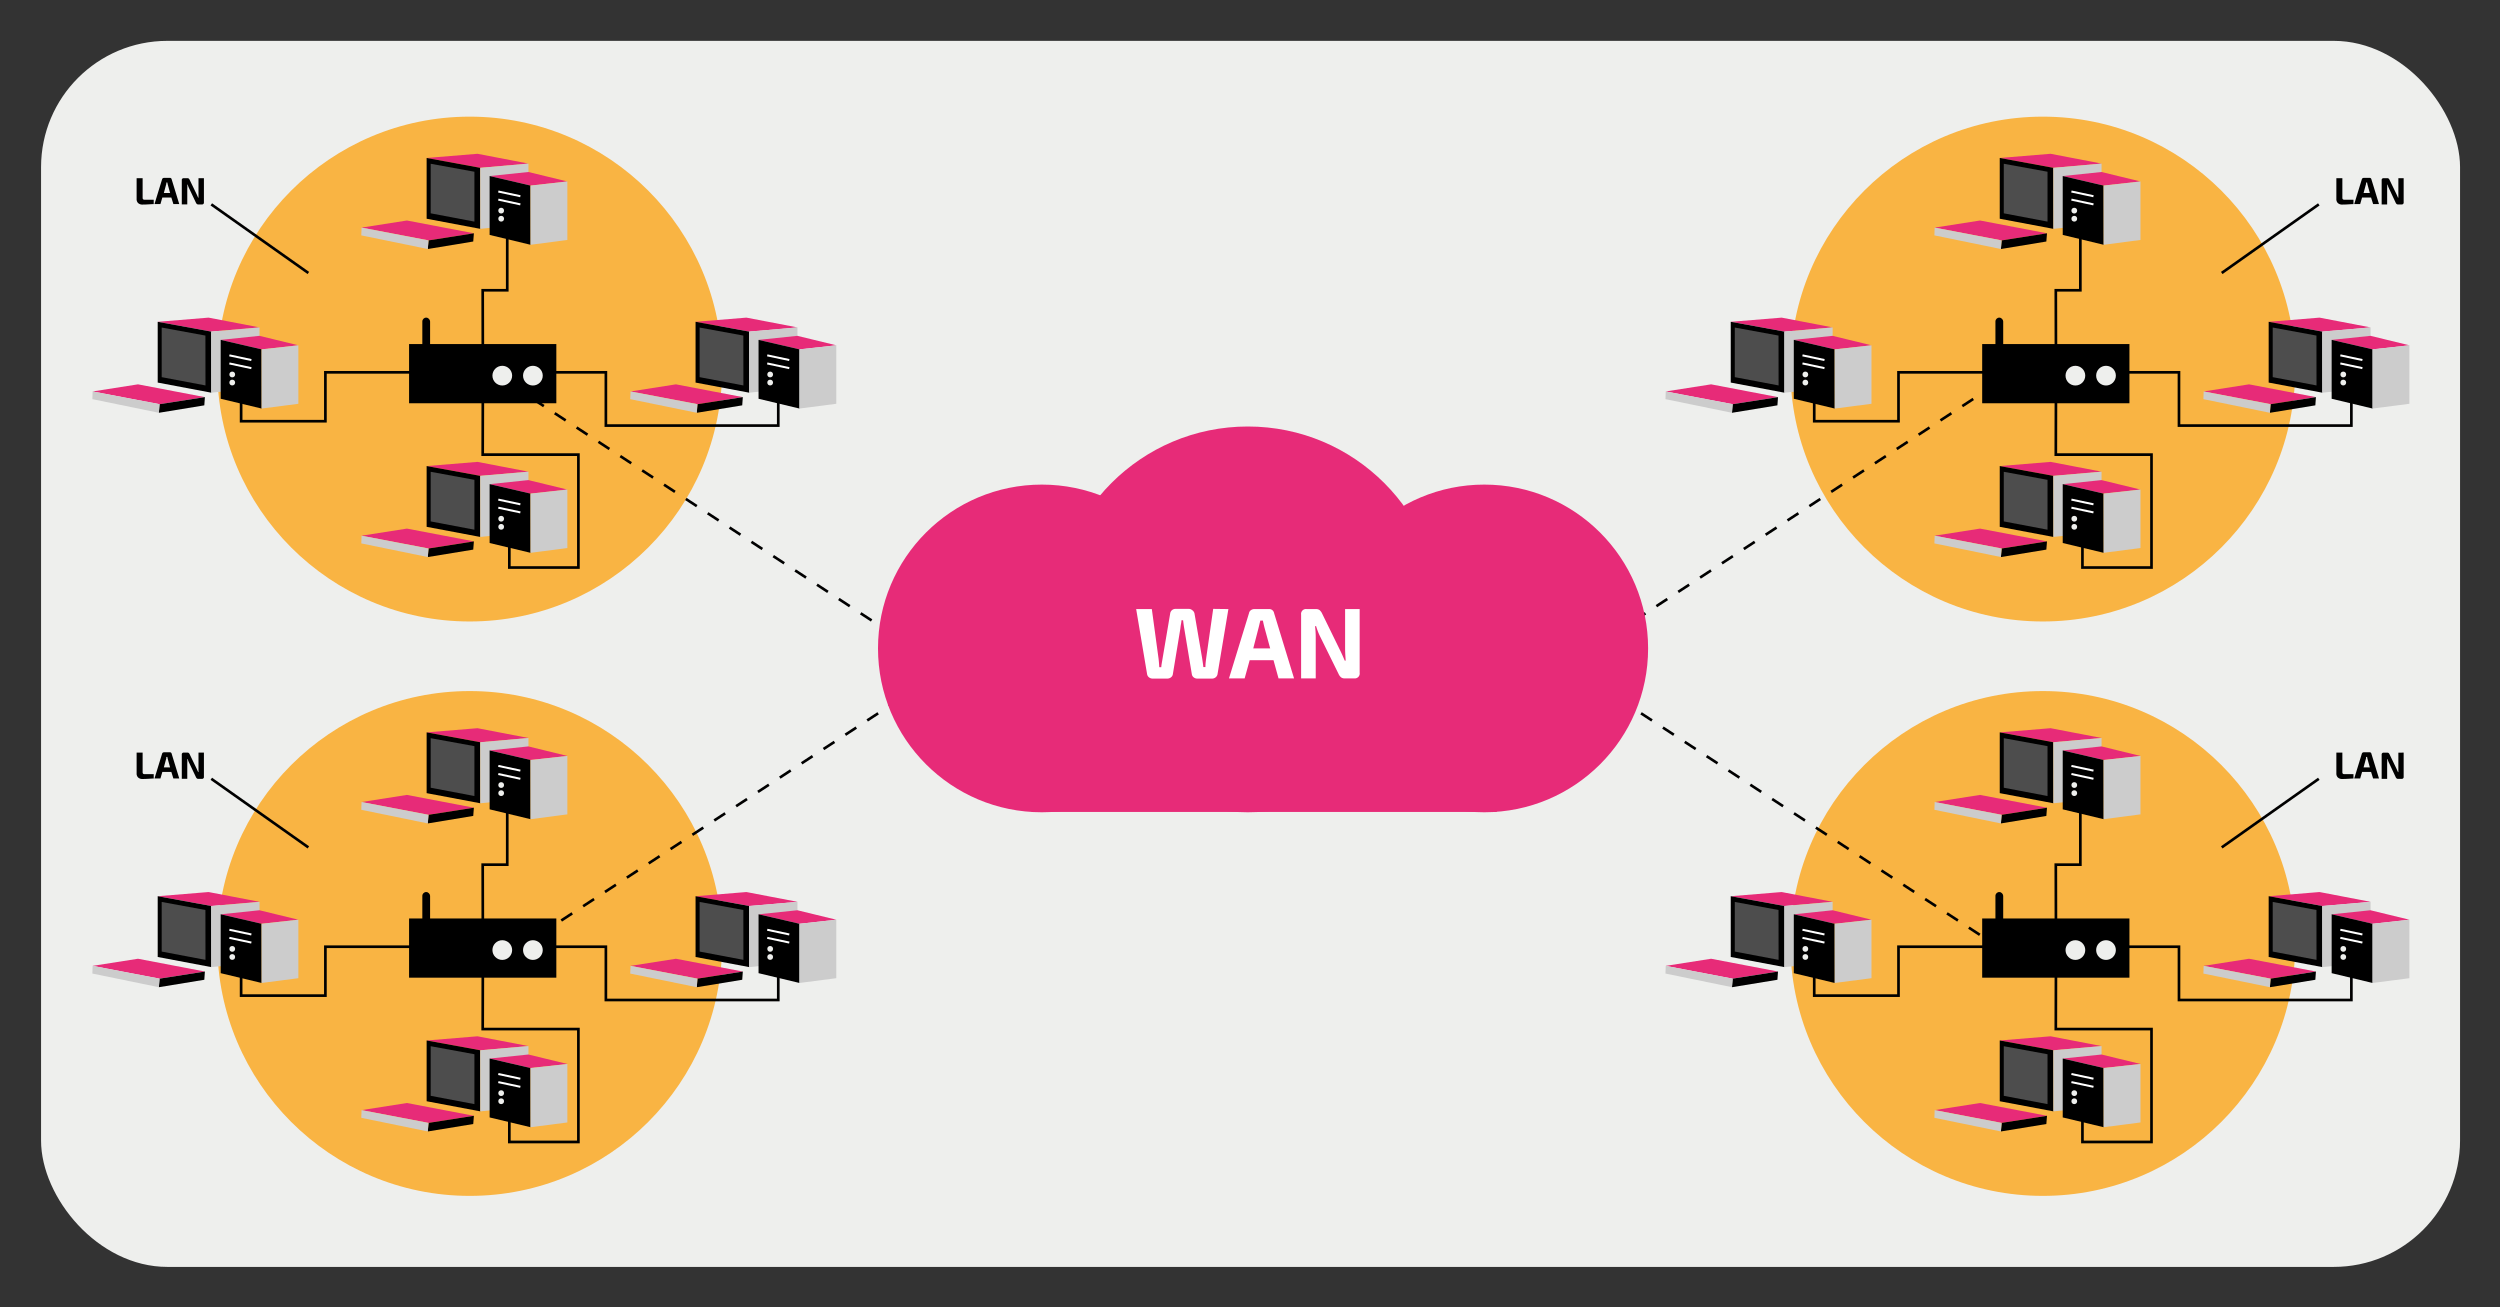 <svg id="Layer_3" data-name="Layer 3" xmlns="http://www.w3.org/2000/svg" viewBox="0 0 383 200.3"><rect x="0" y="0" width="383" height="200.3" fill="#333333" stroke="none"/><defs><style>.cls-1{fill:#eeefed;}.cls-2{fill:#f9b443;}.cls-3{fill:#e72b78;}.cls-4{fill:#4d4d4d;}.cls-5{fill:#ccc;}.cls-6{stroke:#fff;stroke-width:0.31px;}.cls-6,.cls-7,.cls-8{stroke-miterlimit:10;}.cls-7,.cls-8{fill:none;stroke:#000;stroke-width:0.41px;}.cls-8{stroke-dasharray:2;}.cls-9{fill:#fff;}</style></defs><rect class="cls-1" x="6.29" y="6.26" width="370.59" height="187.83" rx="19.35"/><circle class="cls-2" cx="71.96" cy="56.54" r="38.67"/><rect class="cls-1" x="51.07" y="20.99" width="1.93" height="0.67"/><polygon class="cls-3" points="80.96 25.06 73.57 25.71 65.36 24.2 73.15 23.56 80.96 25.06"/><polygon points="65.36 24.2 65.36 33.51 73.58 35.06 73.57 25.71 65.36 24.2"/><polygon class="cls-4" points="65.98 25.09 65.98 32.68 72.68 33.95 72.68 26.31 65.98 25.09"/><polygon class="cls-5" points="73.58 35.06 80.96 34.31 80.96 25.06 73.57 25.71 73.58 35.06"/><polygon class="cls-3" points="55.39 34.87 65.65 36.83 72.6 35.74 62.34 33.78 55.39 34.87"/><polygon points="72.6 35.74 72.5 37 65.54 38.15 65.65 36.83 72.6 35.74"/><polygon class="cls-5" points="65.54 38.15 55.35 36.06 55.39 34.87 65.65 36.83 65.54 38.15"/><polygon class="cls-3" points="86.92 27.8 81.27 28.43 75.01 26.97 80.95 26.35 86.92 27.8"/><polygon points="75.01 26.97 75.01 35.99 81.28 37.5 81.27 28.43 75.01 26.97"/><polygon class="cls-5" points="81.28 37.5 86.92 36.76 86.92 27.8 81.27 28.43 81.28 37.5"/><line class="cls-6" x1="76.34" y1="29.34" x2="79.72" y2="30.06"/><line class="cls-6" x1="76.34" y1="30.58" x2="79.72" y2="31.31"/><circle class="cls-1" cx="76.78" cy="32.27" r="0.44"/><circle class="cls-1" cx="76.78" cy="33.51" r="0.44"/><polygon class="cls-3" points="122.17 50.16 114.77 50.8 106.56 49.3 114.35 48.66 122.17 50.16"/><polygon points="106.56 49.3 106.56 58.61 114.78 60.16 114.77 50.8 106.56 49.3"/><polygon class="cls-4" points="107.18 50.18 107.18 57.78 113.89 59.05 113.88 51.41 107.18 50.18"/><polygon class="cls-5" points="114.78 60.16 122.17 59.4 122.17 50.16 114.77 50.8 114.78 60.16"/><polygon class="cls-3" points="96.6 59.97 106.85 61.92 113.8 60.84 103.55 58.88 96.6 59.97"/><polygon points="113.8 60.84 113.71 62.1 106.75 63.24 106.85 61.92 113.8 60.84"/><polygon class="cls-5" points="106.75 63.24 96.55 61.15 96.6 59.97 106.85 61.92 106.75 63.24"/><polygon class="cls-3" points="128.12 52.9 122.48 53.52 116.21 52.07 122.16 51.45 128.12 52.9"/><polygon points="116.21 52.07 116.21 61.09 122.48 62.59 122.48 53.52 116.21 52.07"/><polygon class="cls-5" points="122.48 62.59 128.12 61.86 128.12 52.9 122.48 53.52 122.48 62.59"/><line class="cls-6" x1="117.54" y1="54.44" x2="120.92" y2="55.16"/><line class="cls-6" x1="117.54" y1="55.68" x2="120.92" y2="56.4"/><circle class="cls-1" cx="117.99" cy="57.37" r="0.44"/><circle class="cls-1" cx="117.99" cy="58.61" r="0.44"/><polygon class="cls-3" points="39.76 50.16 32.36 50.8 24.16 49.3 31.95 48.66 39.76 50.16"/><polygon points="24.16 49.3 24.16 58.61 32.37 60.16 32.36 50.8 24.16 49.3"/><polygon class="cls-4" points="24.77 50.18 24.77 57.78 31.48 59.05 31.47 51.41 24.77 50.18"/><polygon class="cls-5" points="32.37 60.16 39.76 59.4 39.76 50.16 32.36 50.8 32.37 60.16"/><polygon class="cls-3" points="14.19 59.97 24.44 61.92 31.39 60.84 21.14 58.88 14.19 59.97"/><polygon points="31.39 60.84 31.3 62.1 24.34 63.24 24.44 61.92 31.39 60.84"/><polygon class="cls-5" points="24.34 63.24 14.15 61.15 14.19 59.97 24.44 61.92 24.34 63.24"/><polygon class="cls-3" points="45.71 52.9 40.07 53.52 33.81 52.07 39.75 51.45 45.71 52.9"/><polygon points="33.81 52.07 33.81 61.09 40.08 62.59 40.07 53.52 33.81 52.07"/><polygon class="cls-5" points="40.08 62.59 45.71 61.86 45.71 52.9 40.07 53.52 40.08 62.59"/><line class="cls-6" x1="35.14" y1="54.44" x2="38.51" y2="55.16"/><line class="cls-6" x1="35.14" y1="55.68" x2="38.51" y2="56.4"/><circle class="cls-1" cx="35.58" cy="57.37" r="0.44"/><circle class="cls-1" cx="35.58" cy="58.61" r="0.44"/><polygon class="cls-3" points="80.96 72.26 73.57 72.9 65.36 71.4 73.15 70.76 80.96 72.26"/><polygon points="65.36 71.4 65.36 80.71 73.58 82.26 73.57 72.9 65.36 71.4"/><polygon class="cls-4" points="65.98 72.28 65.98 79.88 72.68 81.15 72.68 73.51 65.98 72.28"/><polygon class="cls-5" points="73.58 82.26 80.96 81.5 80.96 72.26 73.57 72.9 73.58 82.26"/><polygon class="cls-3" points="55.39 82.07 65.65 84.03 72.6 82.94 62.34 80.98 55.39 82.07"/><polygon points="72.6 82.94 72.5 84.2 65.54 85.34 65.65 84.03 72.6 82.94"/><polygon class="cls-5" points="65.54 85.34 55.35 83.25 55.39 82.07 65.65 84.03 65.54 85.34"/><polygon class="cls-3" points="86.92 75 81.27 75.62 75.01 74.17 80.95 73.55 86.92 75"/><polygon points="75.01 74.17 75.01 83.19 81.28 84.69 81.27 75.62 75.01 74.17"/><polygon class="cls-5" points="81.28 84.69 86.92 83.96 86.92 75 81.27 75.62 81.28 84.69"/><line class="cls-6" x1="76.34" y1="76.54" x2="79.72" y2="77.26"/><line class="cls-6" x1="76.34" y1="77.78" x2="79.72" y2="78.5"/><circle class="cls-1" cx="76.78" cy="79.47" r="0.44"/><circle class="cls-1" cx="76.78" cy="80.71" r="0.44"/><polyline class="cls-7" points="73.97 54.11 73.95 44.47 77.71 44.47 77.71 35.74"/><polyline class="cls-7" points="77.71 57.04 92.82 57.04 92.82 65.2 119.23 65.2 119.23 60.4"/><polyline class="cls-7" points="70.22 57.04 49.85 57.04 49.85 64.53 36.94 64.53 36.94 60.78"/><polyline class="cls-7" points="78.03 82.94 78.03 86.95 88.61 86.95 88.61 69.65 73.95 69.65 73.97 60.79"/><rect x="62.67" y="52.71" width="22.56" height="9.07"/><rect x="64.7" y="48.66" width="1.19" height="4.86" rx="0.59"/><circle class="cls-1" cx="76.95" cy="57.55" r="1.51"/><circle class="cls-1" cx="81.64" cy="57.55" r="1.51"/><path d="M21.85,27.3v3a.35.35,0,0,0,.07.23.39.39,0,0,0,.25.07h1.38l0,.67c-.4,0-1,.07-1.7.07a.94.94,0,0,1-.7-.24.84.84,0,0,1-.22-.62V27.3Z"/><path d="M26.25,30.26H24.87l-.29,1h-.91l1.16-3.78a.28.28,0,0,1,.11-.17.36.36,0,0,1,.2-.06H26a.27.27,0,0,1,.3.23l1.16,3.78h-.9Zm-.19-.69-.34-1.23a3.79,3.79,0,0,1-.08-.38h-.16l0,.19a1,1,0,0,1-.05.19l-.33,1.23Z"/><path d="M31.24,27.3V31a.28.28,0,0,1-.31.32h-.56a.3.3,0,0,1-.2-.06.55.55,0,0,1-.15-.2L29,28.91a3.92,3.92,0,0,1-.25-.63h-.06a4.31,4.31,0,0,1,0,.64v2.39h-.84V27.62a.28.28,0,0,1,.32-.32h.54a.33.33,0,0,1,.21.06.57.57,0,0,1,.14.2l1,2.07c.1.2.19.41.29.65h.06c0-.3,0-.53,0-.68V27.3Z"/><line class="cls-7" x1="32.37" y1="31.31" x2="47.24" y2="41.82"/><circle class="cls-2" cx="71.96" cy="144.54" r="38.67"/><rect class="cls-1" x="51.07" y="108.99" width="1.93" height="0.67"/><polygon class="cls-3" points="80.96 113.06 73.57 113.71 65.36 112.2 73.15 111.56 80.96 113.06"/><polygon points="65.36 112.2 65.36 121.51 73.58 123.06 73.57 113.71 65.36 112.2"/><polygon class="cls-4" points="65.98 113.09 65.98 120.68 72.68 121.95 72.68 114.31 65.98 113.09"/><polygon class="cls-5" points="73.58 123.06 80.96 122.31 80.96 113.06 73.57 113.71 73.58 123.06"/><polygon class="cls-3" points="55.39 122.87 65.65 124.83 72.6 123.74 62.34 121.78 55.39 122.87"/><polygon points="72.6 123.74 72.5 125 65.54 126.15 65.65 124.83 72.6 123.74"/><polygon class="cls-5" points="65.54 126.15 55.35 124.06 55.39 122.87 65.65 124.83 65.54 126.15"/><polygon class="cls-3" points="86.92 115.81 81.27 116.43 75.01 114.97 80.95 114.35 86.92 115.81"/><polygon points="75.01 114.97 75.01 123.99 81.28 125.5 81.27 116.43 75.01 114.97"/><polygon class="cls-5" points="81.28 125.5 86.92 124.76 86.92 115.81 81.27 116.43 81.28 125.5"/><line class="cls-6" x1="76.34" y1="117.34" x2="79.72" y2="118.06"/><line class="cls-6" x1="76.34" y1="118.58" x2="79.72" y2="119.31"/><circle class="cls-1" cx="76.78" cy="120.27" r="0.44"/><circle class="cls-1" cx="76.78" cy="121.51" r="0.44"/><polygon class="cls-3" points="122.17 138.16 114.77 138.8 106.56 137.3 114.35 136.66 122.17 138.16"/><polygon points="106.56 137.3 106.56 146.61 114.78 148.16 114.77 138.8 106.56 137.3"/><polygon class="cls-4" points="107.18 138.18 107.18 145.78 113.89 147.05 113.88 139.41 107.18 138.18"/><polygon class="cls-5" points="114.78 148.16 122.17 147.4 122.17 138.16 114.77 138.8 114.78 148.16"/><polygon class="cls-3" points="96.6 147.97 106.85 149.93 113.8 148.84 103.55 146.88 96.6 147.97"/><polygon points="113.8 148.84 113.71 150.1 106.75 151.24 106.85 149.93 113.8 148.84"/><polygon class="cls-5" points="106.75 151.24 96.55 149.15 96.6 147.97 106.85 149.93 106.75 151.24"/><polygon class="cls-3" points="128.12 140.9 122.48 141.52 116.21 140.07 122.16 139.45 128.12 140.9"/><polygon points="116.21 140.07 116.21 149.09 122.48 150.59 122.48 141.52 116.21 140.07"/><polygon class="cls-5" points="122.48 150.59 128.12 149.86 128.12 140.9 122.48 141.52 122.48 150.59"/><line class="cls-6" x1="117.54" y1="142.44" x2="120.92" y2="143.16"/><line class="cls-6" x1="117.54" y1="143.68" x2="120.92" y2="144.4"/><circle class="cls-1" cx="117.99" cy="145.37" r="0.44"/><circle class="cls-1" cx="117.99" cy="146.61" r="0.44"/><polygon class="cls-3" points="39.76 138.16 32.36 138.8 24.16 137.3 31.95 136.66 39.76 138.16"/><polygon points="24.16 137.3 24.16 146.61 32.37 148.16 32.36 138.8 24.16 137.3"/><polygon class="cls-4" points="24.77 138.18 24.77 145.78 31.48 147.05 31.47 139.41 24.77 138.18"/><polygon class="cls-5" points="32.37 148.16 39.76 147.4 39.76 138.16 32.36 138.8 32.37 148.16"/><polygon class="cls-3" points="14.19 147.97 24.44 149.93 31.39 148.84 21.14 146.88 14.19 147.97"/><polygon points="31.39 148.84 31.3 150.1 24.34 151.24 24.44 149.93 31.39 148.84"/><polygon class="cls-5" points="24.34 151.24 14.15 149.15 14.19 147.97 24.44 149.93 24.34 151.24"/><polygon class="cls-3" points="45.71 140.9 40.07 141.52 33.81 140.07 39.75 139.45 45.71 140.9"/><polygon points="33.81 140.07 33.81 149.09 40.08 150.59 40.07 141.52 33.81 140.07"/><polygon class="cls-5" points="40.08 150.59 45.71 149.86 45.71 140.9 40.07 141.52 40.08 150.59"/><line class="cls-6" x1="35.14" y1="142.44" x2="38.51" y2="143.16"/><line class="cls-6" x1="35.14" y1="143.68" x2="38.51" y2="144.4"/><circle class="cls-1" cx="35.58" cy="145.37" r="0.44"/><circle class="cls-1" cx="35.58" cy="146.61" r="0.44"/><polygon class="cls-3" points="80.96 160.26 73.57 160.9 65.36 159.4 73.15 158.76 80.96 160.26"/><polygon points="65.36 159.4 65.36 168.71 73.58 170.26 73.57 160.9 65.36 159.4"/><polygon class="cls-4" points="65.98 160.28 65.98 167.88 72.68 169.15 72.68 161.51 65.98 160.28"/><polygon class="cls-5" points="73.58 170.26 80.96 169.5 80.96 160.26 73.57 160.9 73.58 170.26"/><polygon class="cls-3" points="55.39 170.07 65.65 172.03 72.6 170.94 62.34 168.98 55.39 170.07"/><polygon points="72.6 170.94 72.5 172.2 65.54 173.34 65.65 172.03 72.6 170.94"/><polygon class="cls-5" points="65.54 173.34 55.35 171.25 55.39 170.07 65.65 172.03 65.54 173.34"/><polygon class="cls-3" points="86.92 163 81.27 163.62 75.01 162.17 80.95 161.55 86.92 163"/><polygon points="75.01 162.17 75.01 171.19 81.28 172.69 81.27 163.62 75.01 162.17"/><polygon class="cls-5" points="81.28 172.69 86.92 171.96 86.92 163 81.27 163.62 81.28 172.69"/><line class="cls-6" x1="76.34" y1="164.54" x2="79.72" y2="165.26"/><line class="cls-6" x1="76.34" y1="165.78" x2="79.72" y2="166.5"/><circle class="cls-1" cx="76.78" cy="167.47" r="0.44"/><circle class="cls-1" cx="76.78" cy="168.71" r="0.44"/><polyline class="cls-7" points="73.97 142.11 73.95 132.47 77.71 132.47 77.71 123.74"/><polyline class="cls-7" points="77.71 145.04 92.82 145.04 92.82 153.2 119.23 153.2 119.23 148.4"/><polyline class="cls-7" points="70.22 145.04 49.85 145.04 49.85 152.53 36.94 152.53 36.94 148.78"/><polyline class="cls-7" points="78.03 170.94 78.03 174.95 88.61 174.95 88.61 157.65 73.95 157.65 73.97 148.79"/><rect x="62.67" y="140.71" width="22.56" height="9.07"/><rect x="64.7" y="136.66" width="1.19" height="4.86" rx="0.59"/><circle class="cls-1" cx="76.95" cy="145.55" r="1.51"/><circle class="cls-1" cx="81.64" cy="145.55" r="1.51"/><path d="M21.85,115.3v3a.35.35,0,0,0,.07.23.39.39,0,0,0,.25.07h1.38l0,.67c-.4,0-1,.07-1.7.07a.94.94,0,0,1-.7-.24.84.84,0,0,1-.22-.62V115.3Z"/><path d="M26.25,118.26H24.87l-.29,1h-.91l1.16-3.78a.28.28,0,0,1,.11-.17.36.36,0,0,1,.2-.06H26a.27.27,0,0,1,.3.23l1.16,3.78h-.9Zm-.19-.69-.34-1.23a3.79,3.79,0,0,1-.08-.38h-.16l0,.19a1,1,0,0,1-.05.19l-.33,1.23Z"/><path d="M31.24,115.3V119a.28.28,0,0,1-.31.32h-.56a.3.3,0,0,1-.2-.06.55.55,0,0,1-.15-.2L29,116.91a3.92,3.92,0,0,1-.25-.63h-.06a4.31,4.31,0,0,1,0,.64v2.39h-.84v-3.69a.28.28,0,0,1,.32-.32h.54a.33.33,0,0,1,.21.06.57.57,0,0,1,.14.2l1,2.07c.1.2.19.41.29.65h.06c0-.3,0-.53,0-.68v-2.3Z"/><path d="M358.85,27.3v3a.35.35,0,0,0,.07.23.39.39,0,0,0,.25.07h1.38l0,.67c-.4,0-1,.07-1.7.07a.94.94,0,0,1-.7-.24.84.84,0,0,1-.22-.62V27.3Z"/><path d="M363.25,30.26h-1.38l-.29,1h-.91l1.16-3.78a.28.28,0,0,1,.11-.17.36.36,0,0,1,.2-.06H363a.27.27,0,0,1,.3.23l1.16,3.78h-.9Zm-.19-.69-.34-1.23a3.79,3.79,0,0,1-.08-.38h-.16l0,.19a1,1,0,0,1-.05.19l-.33,1.23Z"/><path d="M368.24,27.3V31a.28.28,0,0,1-.31.32h-.56a.3.3,0,0,1-.2-.06.55.55,0,0,1-.15-.2l-1-2.14a3.92,3.92,0,0,1-.25-.63h-.06a4.31,4.31,0,0,1,0,.64v2.39h-.84V27.62a.28.28,0,0,1,.32-.32h.54a.33.33,0,0,1,.21.06.57.57,0,0,1,.14.2l1,2.07c.1.2.19.41.29.65h.06c0-.3,0-.53,0-.68V27.3Z"/><path d="M358.85,115.3v3a.35.35,0,0,0,.07.23.39.39,0,0,0,.25.07h1.38l0,.67c-.4,0-1,.07-1.7.07a.94.94,0,0,1-.7-.24.84.84,0,0,1-.22-.62V115.3Z"/><path d="M363.25,118.26h-1.38l-.29,1h-.91l1.16-3.78a.28.28,0,0,1,.11-.17.36.36,0,0,1,.2-.06H363a.27.27,0,0,1,.3.23l1.16,3.78h-.9Zm-.19-.69-.34-1.23a3.79,3.79,0,0,1-.08-.38h-.16l0,.19a1,1,0,0,1-.05.19l-.33,1.23Z"/><path d="M368.24,115.3V119a.28.28,0,0,1-.31.32h-.56a.3.3,0,0,1-.2-.06.55.55,0,0,1-.15-.2l-1-2.14a3.92,3.92,0,0,1-.25-.63h-.06a4.31,4.31,0,0,1,0,.64v2.39h-.84v-3.69a.28.28,0,0,1,.32-.32h.54a.33.33,0,0,1,.21.06.57.57,0,0,1,.14.2l1,2.07c.1.2.19.41.29.65h.06c0-.3,0-.53,0-.68v-2.3Z"/><line class="cls-7" x1="32.37" y1="119.31" x2="47.24" y2="129.82"/><circle class="cls-2" cx="312.96" cy="56.54" r="38.67"/><rect class="cls-1" x="292.07" y="20.99" width="1.93" height="0.67"/><polygon class="cls-3" points="321.96 25.06 314.57 25.71 306.36 24.2 314.15 23.56 321.96 25.06"/><polygon points="306.36 24.2 306.36 33.51 314.58 35.06 314.57 25.71 306.36 24.2"/><polygon class="cls-4" points="306.98 25.09 306.98 32.68 313.68 33.95 313.68 26.31 306.98 25.09"/><polygon class="cls-5" points="314.58 35.06 321.96 34.31 321.96 25.06 314.57 25.71 314.58 35.06"/><polygon class="cls-3" points="296.39 34.87 306.65 36.83 313.6 35.74 303.34 33.78 296.39 34.87"/><polygon points="313.6 35.74 313.5 37 306.54 38.15 306.65 36.83 313.6 35.74"/><polygon class="cls-5" points="306.54 38.15 296.35 36.06 296.39 34.87 306.65 36.83 306.54 38.15"/><polygon class="cls-3" points="327.92 27.8 322.27 28.43 316.01 26.97 321.95 26.35 327.92 27.8"/><polygon points="316.01 26.97 316.01 35.99 322.28 37.5 322.27 28.43 316.01 26.97"/><polygon class="cls-5" points="322.28 37.5 327.92 36.76 327.92 27.8 322.27 28.43 322.28 37.5"/><line class="cls-6" x1="317.34" y1="29.34" x2="320.72" y2="30.06"/><line class="cls-6" x1="317.34" y1="30.58" x2="320.72" y2="31.31"/><circle class="cls-1" cx="317.78" cy="32.27" r="0.44"/><circle class="cls-1" cx="317.78" cy="33.51" r="0.44"/><polygon class="cls-3" points="363.17 50.16 355.77 50.8 347.56 49.3 355.35 48.66 363.17 50.16"/><polygon points="347.56 49.3 347.56 58.61 355.78 60.16 355.77 50.8 347.56 49.3"/><polygon class="cls-4" points="348.18 50.18 348.18 57.78 354.89 59.05 354.88 51.41 348.18 50.18"/><polygon class="cls-5" points="355.78 60.16 363.17 59.4 363.17 50.16 355.77 50.8 355.78 60.16"/><polygon class="cls-3" points="337.6 59.97 347.85 61.92 354.8 60.84 344.55 58.88 337.6 59.97"/><polygon points="354.8 60.84 354.71 62.1 347.75 63.24 347.85 61.92 354.8 60.84"/><polygon class="cls-5" points="347.75 63.24 337.56 61.15 337.6 59.97 347.85 61.92 347.75 63.24"/><polygon class="cls-3" points="369.12 52.9 363.48 53.52 357.21 52.07 363.16 51.45 369.12 52.9"/><polygon points="357.21 52.07 357.21 61.09 363.48 62.59 363.48 53.52 357.21 52.07"/><polygon class="cls-5" points="363.48 62.59 369.12 61.86 369.12 52.9 363.48 53.52 363.48 62.59"/><line class="cls-6" x1="358.54" y1="54.44" x2="361.92" y2="55.16"/><line class="cls-6" x1="358.54" y1="55.68" x2="361.92" y2="56.4"/><circle class="cls-1" cx="358.99" cy="57.37" r="0.44"/><circle class="cls-1" cx="358.99" cy="58.61" r="0.44"/><polygon class="cls-3" points="280.76 50.16 273.37 50.8 265.15 49.3 272.95 48.66 280.76 50.16"/><polygon points="265.15 49.3 265.15 58.61 273.37 60.16 273.37 50.8 265.15 49.3"/><polygon class="cls-4" points="265.77 50.18 265.77 57.78 272.48 59.05 272.47 51.41 265.77 50.18"/><polygon class="cls-5" points="273.37 60.16 280.76 59.4 280.76 50.16 273.37 50.8 273.37 60.16"/><polygon class="cls-3" points="255.19 59.97 265.44 61.92 272.39 60.84 262.14 58.88 255.19 59.97"/><polygon points="272.39 60.84 272.3 62.1 265.34 63.24 265.44 61.92 272.39 60.84"/><polygon class="cls-5" points="265.34 63.24 255.15 61.15 255.19 59.97 265.44 61.92 265.34 63.24"/><polygon class="cls-3" points="286.71 52.9 281.07 53.52 274.81 52.07 280.75 51.45 286.71 52.9"/><polygon points="274.81 52.07 274.81 61.09 281.08 62.59 281.07 53.52 274.81 52.07"/><polygon class="cls-5" points="281.08 62.59 286.71 61.86 286.71 52.9 281.07 53.52 281.08 62.59"/><line class="cls-6" x1="276.14" y1="54.44" x2="279.51" y2="55.16"/><line class="cls-6" x1="276.14" y1="55.68" x2="279.51" y2="56.4"/><circle class="cls-1" cx="276.58" cy="57.37" r="0.44"/><circle class="cls-1" cx="276.58" cy="58.61" r="0.44"/><polygon class="cls-3" points="321.96 72.26 314.57 72.9 306.36 71.4 314.15 70.76 321.96 72.26"/><polygon points="306.36 71.4 306.36 80.71 314.58 82.26 314.57 72.9 306.36 71.4"/><polygon class="cls-4" points="306.98 72.28 306.98 79.88 313.68 81.15 313.68 73.51 306.98 72.28"/><polygon class="cls-5" points="314.58 82.26 321.96 81.5 321.96 72.26 314.57 72.9 314.58 82.26"/><polygon class="cls-3" points="296.39 82.07 306.65 84.03 313.6 82.94 303.34 80.98 296.39 82.07"/><polygon points="313.6 82.94 313.5 84.2 306.54 85.34 306.65 84.03 313.6 82.94"/><polygon class="cls-5" points="306.54 85.34 296.35 83.25 296.39 82.07 306.65 84.03 306.54 85.34"/><polygon class="cls-3" points="327.92 75 322.27 75.62 316.01 74.17 321.95 73.55 327.92 75"/><polygon points="316.01 74.17 316.01 83.19 322.28 84.69 322.27 75.62 316.01 74.17"/><polygon class="cls-5" points="322.28 84.69 327.92 83.96 327.92 75 322.27 75.62 322.28 84.69"/><line class="cls-6" x1="317.34" y1="76.54" x2="320.72" y2="77.26"/><line class="cls-6" x1="317.34" y1="77.78" x2="320.72" y2="78.5"/><circle class="cls-1" cx="317.78" cy="79.47" r="0.44"/><circle class="cls-1" cx="317.78" cy="80.71" r="0.44"/><polyline class="cls-7" points="314.97 54.11 314.95 44.47 318.71 44.47 318.71 35.74"/><polyline class="cls-7" points="318.71 57.04 333.82 57.04 333.82 65.2 360.23 65.2 360.23 60.4"/><polyline class="cls-7" points="311.22 57.04 290.85 57.04 290.85 64.53 277.94 64.53 277.94 60.78"/><polyline class="cls-7" points="319.03 82.94 319.03 86.95 329.61 86.95 329.61 69.65 314.95 69.65 314.97 60.79"/><rect x="303.67" y="52.71" width="22.56" height="9.07"/><rect x="305.7" y="48.66" width="1.19" height="4.86" rx="0.59"/><circle class="cls-1" cx="317.95" cy="57.55" r="1.51"/><circle class="cls-1" cx="322.64" cy="57.55" r="1.51"/><circle class="cls-2" cx="312.96" cy="144.54" r="38.67"/><rect class="cls-1" x="292.07" y="108.99" width="1.93" height="0.67"/><polygon class="cls-3" points="321.96 113.06 314.57 113.71 306.36 112.2 314.15 111.56 321.96 113.06"/><polygon points="306.36 112.2 306.36 121.51 314.58 123.06 314.57 113.71 306.36 112.2"/><polygon class="cls-4" points="306.98 113.09 306.98 120.68 313.68 121.95 313.68 114.31 306.98 113.09"/><polygon class="cls-5" points="314.58 123.06 321.96 122.31 321.96 113.06 314.57 113.71 314.58 123.06"/><polygon class="cls-3" points="296.39 122.87 306.65 124.83 313.6 123.74 303.34 121.78 296.39 122.87"/><polygon points="313.6 123.74 313.5 125 306.54 126.15 306.65 124.83 313.6 123.74"/><polygon class="cls-5" points="306.54 126.15 296.35 124.06 296.39 122.87 306.65 124.83 306.54 126.15"/><polygon class="cls-3" points="327.92 115.81 322.27 116.43 316.01 114.97 321.95 114.35 327.92 115.81"/><polygon points="316.01 114.97 316.01 123.99 322.28 125.5 322.27 116.43 316.01 114.97"/><polygon class="cls-5" points="322.28 125.5 327.92 124.76 327.92 115.81 322.27 116.43 322.28 125.5"/><line class="cls-6" x1="317.34" y1="117.34" x2="320.72" y2="118.06"/><line class="cls-6" x1="317.34" y1="118.58" x2="320.72" y2="119.31"/><circle class="cls-1" cx="317.78" cy="120.27" r="0.44"/><circle class="cls-1" cx="317.78" cy="121.51" r="0.44"/><polygon class="cls-3" points="363.17 138.16 355.77 138.8 347.56 137.3 355.35 136.66 363.17 138.16"/><polygon points="347.56 137.3 347.56 146.61 355.78 148.16 355.77 138.8 347.56 137.3"/><polygon class="cls-4" points="348.18 138.18 348.18 145.78 354.89 147.05 354.88 139.41 348.18 138.18"/><polygon class="cls-5" points="355.78 148.16 363.17 147.4 363.17 138.16 355.77 138.8 355.78 148.16"/><polygon class="cls-3" points="337.6 147.97 347.85 149.93 354.8 148.84 344.55 146.88 337.6 147.97"/><polygon points="354.8 148.84 354.71 150.1 347.75 151.24 347.85 149.93 354.8 148.84"/><polygon class="cls-5" points="347.75 151.24 337.56 149.15 337.6 147.97 347.85 149.93 347.75 151.24"/><polygon class="cls-3" points="369.12 140.9 363.48 141.52 357.21 140.07 363.16 139.45 369.12 140.9"/><polygon points="357.21 140.07 357.21 149.09 363.48 150.59 363.48 141.52 357.21 140.07"/><polygon class="cls-5" points="363.48 150.59 369.12 149.86 369.12 140.9 363.48 141.52 363.48 150.59"/><line class="cls-6" x1="358.54" y1="142.44" x2="361.92" y2="143.16"/><line class="cls-6" x1="358.54" y1="143.68" x2="361.92" y2="144.4"/><circle class="cls-1" cx="358.99" cy="145.37" r="0.44"/><circle class="cls-1" cx="358.99" cy="146.61" r="0.44"/><polygon class="cls-3" points="280.76 138.16 273.37 138.8 265.15 137.3 272.95 136.66 280.76 138.16"/><polygon points="265.15 137.3 265.15 146.61 273.37 148.16 273.37 138.8 265.15 137.3"/><polygon class="cls-4" points="265.77 138.18 265.77 145.78 272.48 147.05 272.47 139.41 265.77 138.18"/><polygon class="cls-5" points="273.37 148.16 280.76 147.4 280.76 138.16 273.37 138.8 273.37 148.16"/><polygon class="cls-3" points="255.19 147.97 265.44 149.93 272.39 148.84 262.14 146.88 255.19 147.97"/><polygon points="272.39 148.84 272.3 150.1 265.34 151.24 265.44 149.93 272.39 148.84"/><polygon class="cls-5" points="265.34 151.24 255.15 149.15 255.19 147.97 265.44 149.93 265.34 151.24"/><polygon class="cls-3" points="286.71 140.9 281.07 141.52 274.81 140.07 280.75 139.45 286.71 140.9"/><polygon points="274.81 140.07 274.81 149.09 281.08 150.59 281.07 141.52 274.81 140.07"/><polygon class="cls-5" points="281.08 150.59 286.71 149.86 286.71 140.9 281.07 141.52 281.08 150.59"/><line class="cls-6" x1="276.14" y1="142.44" x2="279.51" y2="143.16"/><line class="cls-6" x1="276.14" y1="143.68" x2="279.51" y2="144.4"/><circle class="cls-1" cx="276.58" cy="145.37" r="0.44"/><circle class="cls-1" cx="276.58" cy="146.61" r="0.44"/><polygon class="cls-3" points="321.96 160.26 314.57 160.9 306.36 159.4 314.15 158.76 321.96 160.26"/><polygon points="306.36 159.4 306.36 168.71 314.58 170.26 314.57 160.9 306.36 159.4"/><polygon class="cls-4" points="306.98 160.28 306.98 167.88 313.68 169.15 313.68 161.51 306.98 160.28"/><polygon class="cls-5" points="314.58 170.26 321.96 169.5 321.96 160.26 314.57 160.9 314.58 170.26"/><polygon class="cls-3" points="296.39 170.07 306.65 172.03 313.6 170.94 303.34 168.98 296.39 170.07"/><polygon points="313.6 170.94 313.5 172.2 306.54 173.34 306.65 172.03 313.6 170.94"/><polygon class="cls-5" points="306.54 173.34 296.35 171.25 296.39 170.07 306.65 172.03 306.54 173.34"/><polygon class="cls-3" points="327.92 163 322.27 163.62 316.01 162.17 321.95 161.55 327.92 163"/><polygon points="316.01 162.17 316.01 171.19 322.28 172.69 322.27 163.62 316.01 162.17"/><polygon class="cls-5" points="322.28 172.69 327.92 171.96 327.92 163 322.27 163.62 322.28 172.69"/><line class="cls-6" x1="317.34" y1="164.54" x2="320.72" y2="165.26"/><line class="cls-6" x1="317.34" y1="165.78" x2="320.72" y2="166.5"/><circle class="cls-1" cx="317.78" cy="167.47" r="0.44"/><circle class="cls-1" cx="317.78" cy="168.71" r="0.44"/><polyline class="cls-7" points="314.97 142.11 314.95 132.47 318.71 132.47 318.71 123.74"/><polyline class="cls-7" points="318.71 145.04 333.82 145.04 333.82 153.2 360.23 153.2 360.23 148.4"/><polyline class="cls-7" points="311.22 145.04 290.85 145.04 290.85 152.53 277.94 152.53 277.94 148.78"/><polyline class="cls-7" points="319.03 170.94 319.03 174.95 329.61 174.95 329.61 157.65 314.95 157.65 314.97 148.79"/><rect x="303.67" y="140.71" width="22.56" height="9.07"/><rect x="305.7" y="136.66" width="1.19" height="4.86" rx="0.59"/><circle class="cls-1" cx="317.95" cy="145.55" r="1.51"/><circle class="cls-1" cx="322.64" cy="145.55" r="1.51"/><line class="cls-8" x1="81.64" y1="61.12" x2="135.3" y2="96.21"/><line class="cls-8" x1="302.3" y1="61.12" x2="248.64" y2="96.21"/><line class="cls-8" x1="303.3" y1="143.21" x2="249.64" y2="108.12"/><line class="cls-8" x1="82.64" y1="143.21" x2="136.3" y2="108.12"/><circle class="cls-3" cx="159.61" cy="99.34" r="25.1"/><circle class="cls-3" cx="227.39" cy="99.34" r="25.1"/><circle class="cls-3" cx="191.17" cy="94.89" r="29.55"/><rect class="cls-3" x="158.03" y="110.44" width="71.28" height="13.95"/><path class="cls-9" d="M188.19,93.31l-1.67,10a.82.82,0,0,1-.3.47.87.87,0,0,1-.55.18h-2.25a.87.87,0,0,1-.55-.19.74.74,0,0,1-.28-.48l-1.15-6.93c-.08-.45-.14-.9-.19-1.34H181s0,.22-.07.57-.08.61-.11.78l-1.14,6.92a.72.72,0,0,1-.29.48.88.88,0,0,1-.56.19h-2.24a.89.89,0,0,1-.55-.18.77.77,0,0,1-.3-.47l-1.68-10h2.4l1,7.37c.07.46.11,1,.14,1.54h.31c0-.29.11-.8.23-1.54L179.27,94a.82.82,0,0,1,.27-.52.83.83,0,0,1,.56-.2h2a.81.81,0,0,1,.55.2A.82.82,0,0,1,183,94l1.14,6.67c.12.75.19,1.26.21,1.52h.32c0-.59.09-1.09.14-1.51l1.05-7.4Z"/><path class="cls-9" d="M195.1,101.14h-3.65l-.77,2.79h-2.4l3.07-10a.69.69,0,0,1,.29-.45.87.87,0,0,1,.52-.17h2.22a.75.75,0,0,1,.81.62l3.06,10h-2.38Zm-.51-1.81-.89-3.25c-.12-.51-.2-.85-.22-1h-.41c0,.1-.06.27-.11.49s-.09.4-.12.51L192,99.33Z"/><path class="cls-9" d="M208.3,93.31v9.77a.75.75,0,0,1-.83.85H206a.87.87,0,0,1-.56-.17,1.48,1.48,0,0,1-.38-.53l-2.79-5.66a9.37,9.37,0,0,1-.64-1.64h-.17a12.4,12.4,0,0,1,.11,1.69v6.31h-2.24V94.16a.75.75,0,0,1,.85-.85h1.43a.88.88,0,0,1,.55.16,1.55,1.55,0,0,1,.39.53l2.69,5.5c.26.51.51,1.08.77,1.7h.15c-.06-.8-.09-1.39-.09-1.78V93.31Z"/><line class="cls-7" x1="340.37" y1="129.82" x2="355.24" y2="119.31"/><line class="cls-7" x1="340.37" y1="41.82" x2="355.24" y2="31.31"/></svg>
